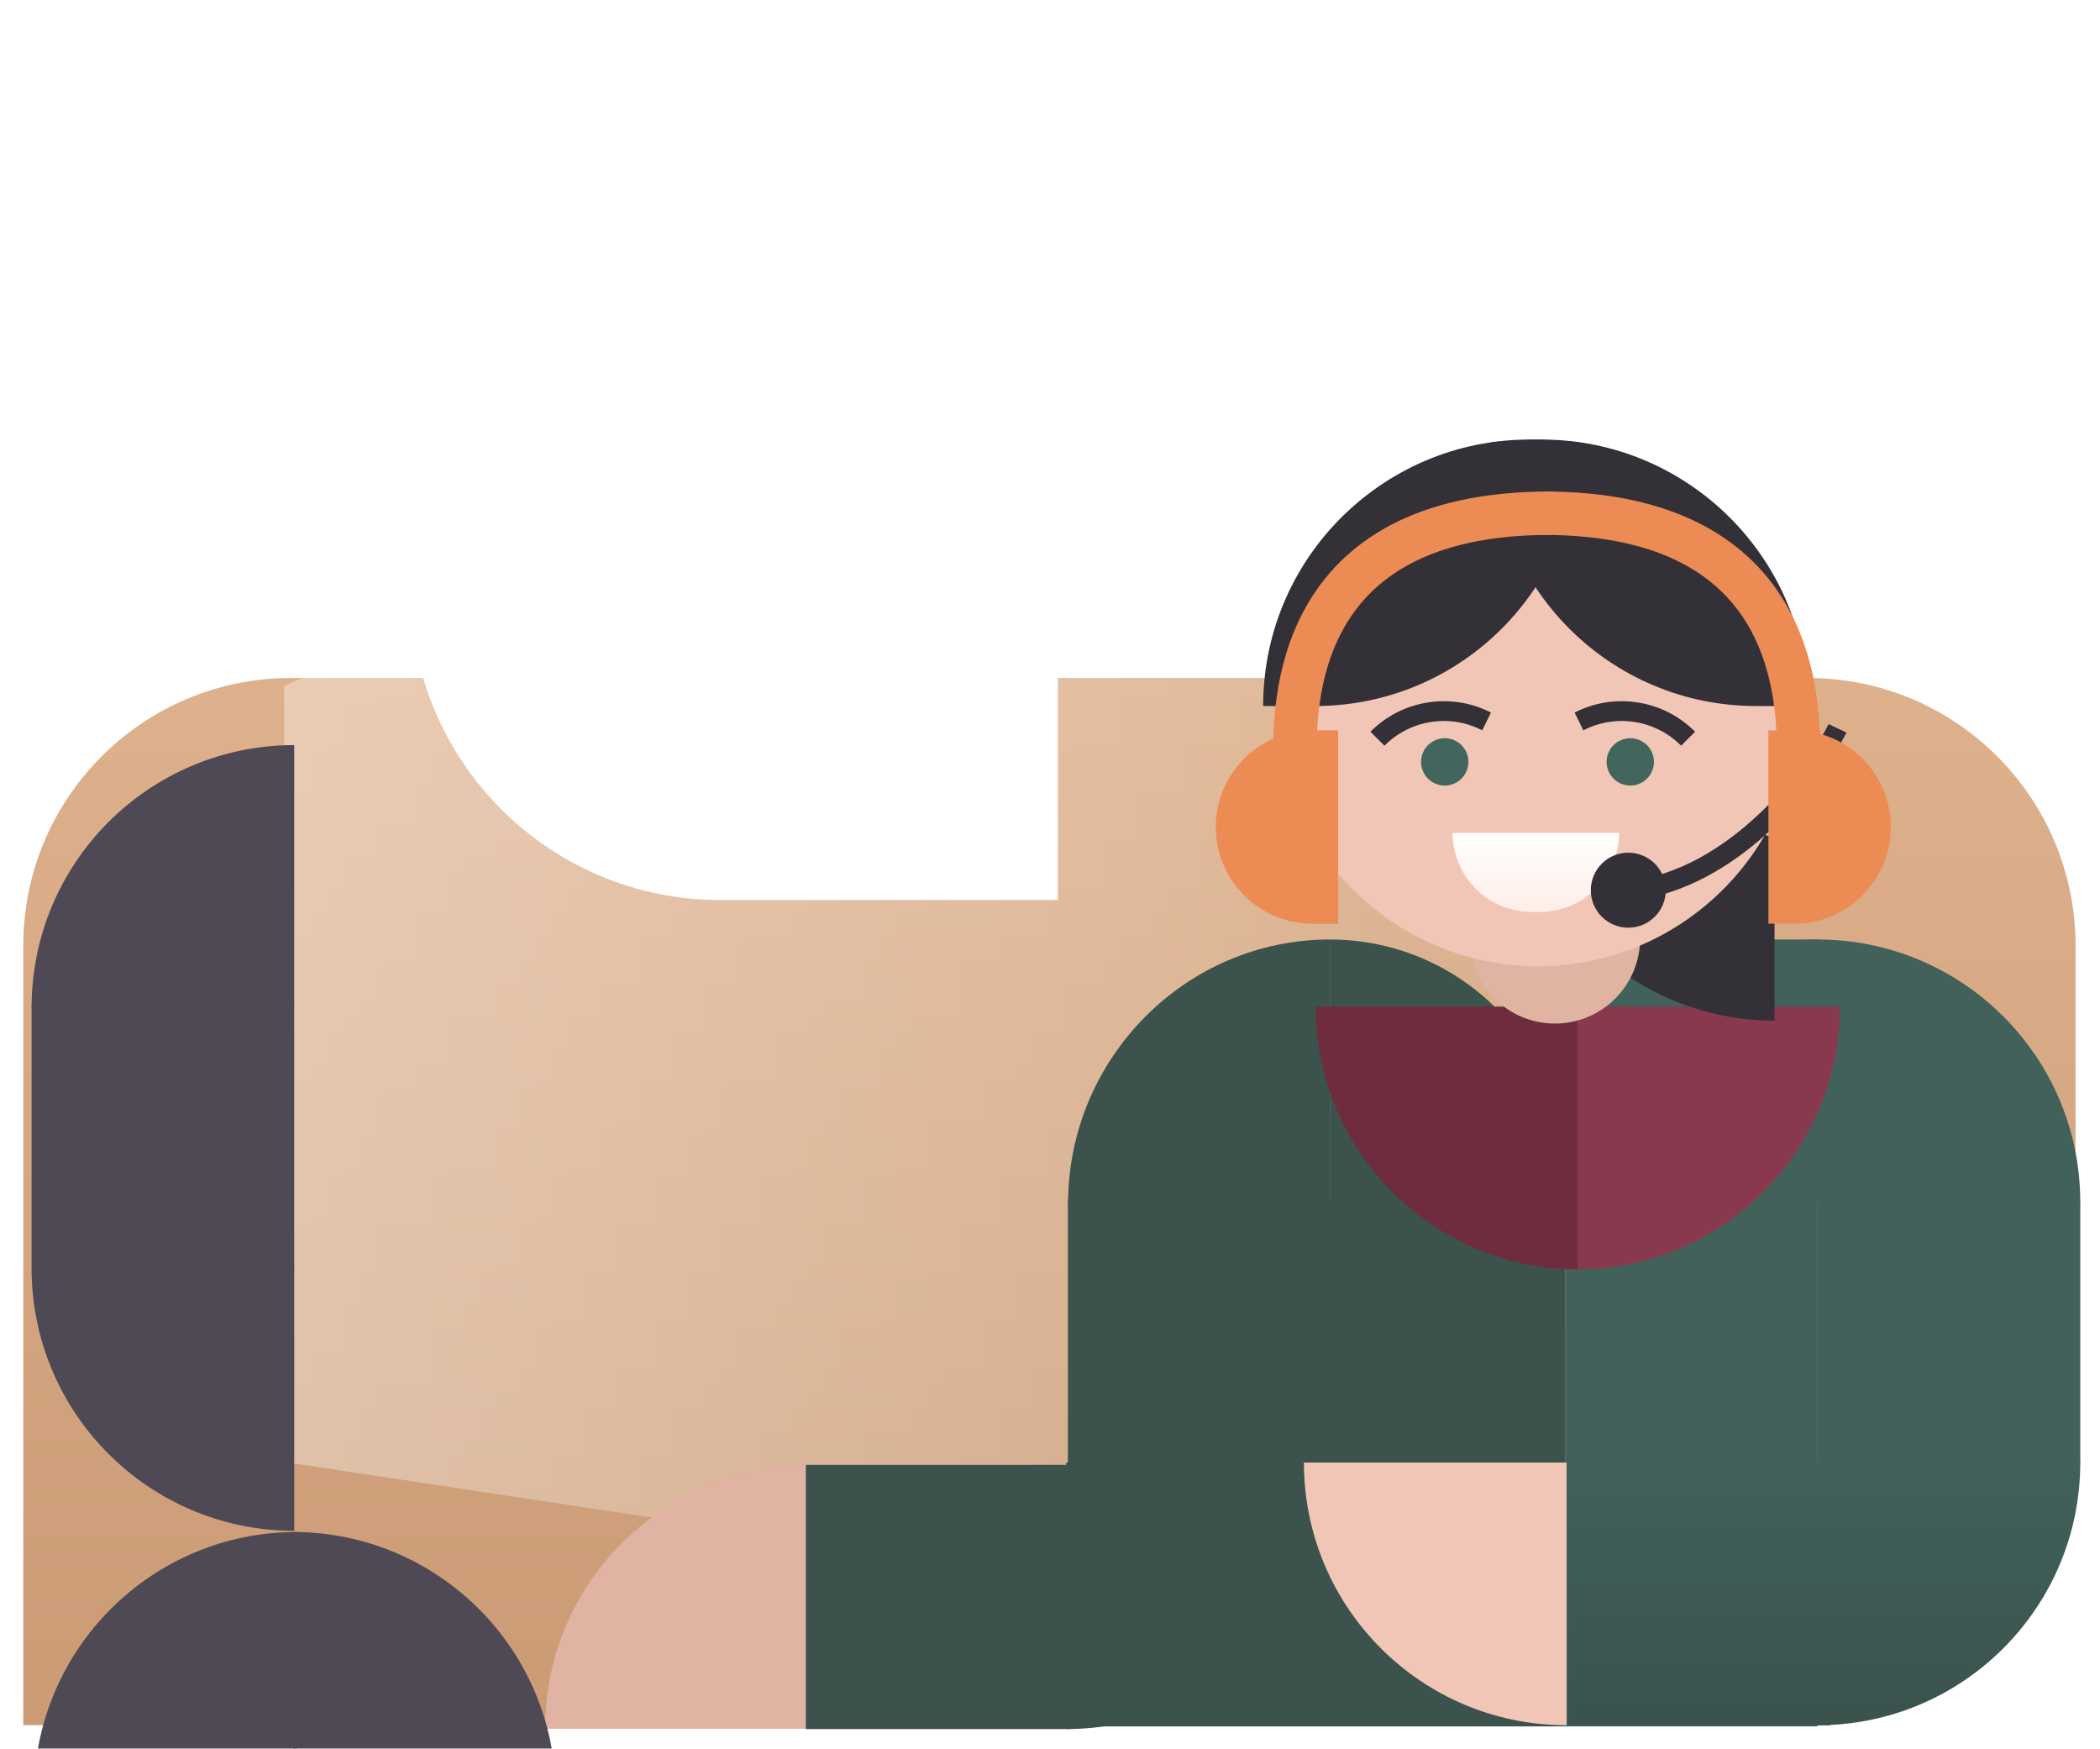 <?xml version="1.0" encoding="UTF-8"?> <svg xmlns="http://www.w3.org/2000/svg" width="532" height="443" viewBox="0 0 532 443" fill="none"><g filter="url(#filter0_d_245_386)"><path d="M2.898 222.53C2.898 185.092 33.248 154.742 70.687 154.742H455.016C492.455 154.742 522.805 185.092 522.805 222.53V352.212C522.805 389.65 492.455 420 455.016 420H2.898V222.53Z" fill="url(#paint0_linear_245_386)"></path><path d="M69 353.34L69 156.66L457 1.35576e-05L457 412L69 353.34Z" fill="url(#paint1_linear_245_386)"></path><path d="M267.586 286.647L267.586 420.326L393.576 420.326L393.576 286.647L267.586 286.647Z" fill="#3B524D"></path><path d="M393.574 220.99L393.574 420.326L457.456 420.326L457.456 220.99L393.574 220.99Z" fill="#41615A"></path><path d="M457.457 220.99L457.457 287.534L524.001 287.534C524.001 250.782 494.208 220.99 457.457 220.99Z" fill="#41615A"></path><path d="M391.207 287.534L457.751 287.534L457.751 220.99C421 220.99 391.207 250.783 391.207 287.534Z" fill="#41615A"></path><path d="M333.895 220.99L333.895 287.534L393.574 287.534L393.574 280.669C393.574 247.709 366.855 220.99 333.895 220.99Z" fill="#3B524D"></path><path d="M267.586 287.829L333.896 287.829L333.896 220.99C297.274 220.99 267.586 251.207 267.586 287.829Z" fill="#3B524D"></path><path d="M334.613 353.486L267.099 353.486L267.099 421C304.386 421 334.613 390.773 334.613 353.486Z" fill="#3B524D"></path><path d="M135.086 420.917L201.63 420.917L201.63 354.373C164.879 354.374 135.086 384.166 135.086 420.917Z" fill="#E1B3A2"></path><path d="M524 353.486L457.456 353.486L457.456 420.03C494.207 420.03 524 390.237 524 353.486Z" fill="url(#paint2_linear_245_386)"></path><g filter="url(#filter1_d_245_386)"><path d="M393.867 287.534L393.867 220.99L327.323 220.99C327.323 257.741 357.116 287.534 393.867 287.534Z" fill="#6F2C3E"></path><path d="M460.117 220.99L393.573 220.99L393.573 287.534C430.324 287.534 460.117 257.741 460.117 220.99Z" fill="#89394E"></path></g><path d="M446.543 175L379.999 175C379.999 211.751 409.792 241.544 446.543 241.544L446.543 175Z" fill="#333037"></path><circle cx="390.914" cy="220.694" r="21.59" fill="#E1B3A2"></circle><path d="M386.477 227.792L386.477 161.248L453.02 161.248C453.02 197.999 423.228 227.792 386.477 227.792Z" fill="#F2C6B6"></path><path d="M267.586 287.238L267.586 353.782L334.13 353.782L334.13 287.238L267.586 287.238Z" fill="#3B524D"></path><g filter="url(#filter2_d_245_386)"><path d="M68.543 353.782L68.543 287.238L1.999 287.238C1.999 323.989 31.792 353.782 68.543 353.782Z" fill="#4E4954"></path></g><g filter="url(#filter3_d_245_386)"><path d="M2.592 420.622H69.136L69.136 354.078C32.385 354.078 2.592 383.87 2.592 420.622Z" fill="#4E4954"></path></g><g filter="url(#filter4_d_245_386)"><path d="M134.793 420.622H68.249L68.249 354.078C105 354.078 134.793 383.87 134.793 420.622Z" fill="#4E4954"></path></g><g filter="url(#filter5_d_245_386)"><path d="M2 220.99L2 287.533L68.544 287.533L68.544 220.99L2 220.99Z" fill="#4E4954"></path></g><g filter="url(#filter6_d_245_386)"><path d="M68.543 154.742L68.543 221.285L1.999 221.285C1.999 184.534 31.792 154.742 68.543 154.742Z" fill="#4E4954"></path></g><path d="M457.457 287.238L457.457 353.782L524.001 353.782L524.001 287.238L457.457 287.238Z" fill="#41615A"></path><path d="M460.711 353.486L394.167 353.486L394.167 420.03L460.711 420.03L460.711 353.486Z" fill="url(#paint3_linear_245_386)"></path><path d="M201.148 354.078L201.148 421L268.071 421L268.071 354.078L201.148 354.078Z" fill="#3B524D"></path><path d="M386.773 227.792L386.773 161.248L320.23 161.248C320.23 197.999 350.022 227.792 386.773 227.792Z" fill="#F2C6B6"></path><path d="M386.773 95L386.773 161.544L320.23 161.544C320.23 124.793 350.022 95 386.773 95Z" fill="#F2C6B6"></path><path d="M386 95L386 161.544L452.544 161.544C452.544 124.793 422.751 95 386 95Z" fill="#F2C6B6"></path><path d="M455 161.847C455 122.913 422.151 92.053 383.293 94.482L375 95C375 131.918 404.928 161.847 441.847 161.847H455Z" fill="#333037"></path><path d="M317 161.847C317 122.913 349.849 92.053 388.707 94.482L397 95C397 131.918 367.072 161.847 330.153 161.847H317Z" fill="#333037"></path><path d="M386.477 192.598C393.99 192.598 400.081 186.507 400.081 178.993C400.081 171.48 393.99 165.389 386.477 165.389V192.598Z" fill="#F2C6B6"></path><circle cx="363" cy="176" r="6" fill="#42665E"></circle><circle cx="410" cy="176" r="6" fill="#42665E"></circle><path d="M387.154 213.994C398.197 213.994 407.148 205.042 407.148 194L364.998 194C364.998 205.042 373.95 213.994 384.993 213.994L387.154 213.994Z" fill="url(#paint4_linear_245_386)"></path><path d="M345.955 170.128V170.128C353.098 162.941 364.019 161.088 373.133 165.517L373.61 165.749" stroke="#333037" stroke-width="5.012"></path><path d="M424.655 170.128V170.128C417.511 162.941 406.59 161.088 397.476 165.517L396.999 165.749" stroke="#333037" stroke-width="5.012"></path><circle cx="409.5" cy="208.5" r="9.5" fill="#333037"></circle><circle cx="325.168" cy="186.168" r="9.168" fill="#F2C6B6"></circle><circle cx="448.168" cy="186.168" r="9.168" fill="#F2C6B6"></circle><path d="M327.324 353.486L393.868 353.486L393.868 420.03C357.117 420.03 327.324 390.237 327.324 353.486Z" fill="#F2C6B6"></path><path d="M410 208.5C410 208.5 424 208.5 441 194C456 181.206 462.5 167.5 462.5 167.5" stroke="#333037" stroke-width="5"></path><g filter="url(#filter7_d_245_386)"><path d="M262 194L176.5 194C133.146 194 98 158.854 98 115.5C98 72.146 133.146 37 176.5 37L180 37C225.287 37 262 73.713 262 119L262 194Z" fill="white"></path></g><g filter="url(#filter8_d_245_386)"><path d="M442 151H448.5C462.031 151 473 161.969 473 175.5C473 189.031 462.031 200 448.5 200H442V151Z" fill="#ED8B54"></path></g><g filter="url(#filter9_d_245_386)"><path d="M333 151H326.5C312.969 151 302 161.969 302 175.5C302 189.031 312.969 200 326.5 200H333V151Z" fill="#ED8B54"></path></g><g filter="url(#filter10_d_245_386)"><path d="M322.001 159.333C322.001 145 321.001 96 386.667 96" stroke="#ED8B54" stroke-width="11"></path></g><g filter="url(#filter11_d_245_386)"><path d="M449.667 159.333C449.667 145 450.667 96 385.001 96" stroke="#ED8B54" stroke-width="11"></path></g></g><defs><filter id="filter0_d_245_386" x="0.2" y="1.52588e-05" width="531.6" height="442.8" filterUnits="userSpaceOnUse" color-interpolation-filters="sRGB"><feFlood flood-opacity="0" result="BackgroundImageFix"></feFlood><feColorMatrix in="SourceAlpha" type="matrix" values="0 0 0 0 0 0 0 0 0 0 0 0 0 0 0 0 0 0 127 0" result="hardAlpha"></feColorMatrix><feOffset dx="3" dy="17"></feOffset><feGaussianBlur stdDeviation="2.4"></feGaussianBlur><feComposite in2="hardAlpha" operator="out"></feComposite><feColorMatrix type="matrix" values="0 0 0 0 0 0 0 0 0 0 0 0 0 0 0 0 0 0 0.39 0"></feColorMatrix><feBlend mode="normal" in2="BackgroundImageFix" result="effect1_dropShadow_245_386"></feBlend><feBlend mode="normal" in="SourceGraphic" in2="effect1_dropShadow_245_386" result="shape"></feBlend></filter><filter id="filter1_d_245_386" x="325.524" y="220.99" width="142.393" height="88.344" filterUnits="userSpaceOnUse" color-interpolation-filters="sRGB"><feFlood flood-opacity="0" result="BackgroundImageFix"></feFlood><feColorMatrix in="SourceAlpha" type="matrix" values="0 0 0 0 0 0 0 0 0 0 0 0 0 0 0 0 0 0 127 0" result="hardAlpha"></feColorMatrix><feOffset dx="3" dy="17"></feOffset><feGaussianBlur stdDeviation="2.4"></feGaussianBlur><feComposite in2="hardAlpha" operator="out"></feComposite><feColorMatrix type="matrix" values="0 0 0 0 0 0 0 0 0 0 0 0 0 0 0 0 0 0 0.39 0"></feColorMatrix><feBlend mode="normal" in2="BackgroundImageFix" result="effect1_dropShadow_245_386"></feBlend><feBlend mode="normal" in="SourceGraphic" in2="effect1_dropShadow_245_386" result="shape"></feBlend></filter><filter id="filter2_d_245_386" x="0.2" y="287.238" width="76.143" height="88.344" filterUnits="userSpaceOnUse" color-interpolation-filters="sRGB"><feFlood flood-opacity="0" result="BackgroundImageFix"></feFlood><feColorMatrix in="SourceAlpha" type="matrix" values="0 0 0 0 0 0 0 0 0 0 0 0 0 0 0 0 0 0 127 0" result="hardAlpha"></feColorMatrix><feOffset dx="3" dy="17"></feOffset><feGaussianBlur stdDeviation="2.4"></feGaussianBlur><feComposite in2="hardAlpha" operator="out"></feComposite><feColorMatrix type="matrix" values="0 0 0 0 0 0 0 0 0 0 0 0 0 0 0 0 0 0 0.39 0"></feColorMatrix><feBlend mode="normal" in2="BackgroundImageFix" result="effect1_dropShadow_245_386"></feBlend><feBlend mode="normal" in="SourceGraphic" in2="effect1_dropShadow_245_386" result="shape"></feBlend></filter><filter id="filter3_d_245_386" x="0.792" y="354.078" width="76.145" height="88.344" filterUnits="userSpaceOnUse" color-interpolation-filters="sRGB"><feFlood flood-opacity="0" result="BackgroundImageFix"></feFlood><feColorMatrix in="SourceAlpha" type="matrix" values="0 0 0 0 0 0 0 0 0 0 0 0 0 0 0 0 0 0 127 0" result="hardAlpha"></feColorMatrix><feOffset dx="3" dy="17"></feOffset><feGaussianBlur stdDeviation="2.4"></feGaussianBlur><feComposite in2="hardAlpha" operator="out"></feComposite><feColorMatrix type="matrix" values="0 0 0 0 0 0 0 0 0 0 0 0 0 0 0 0 0 0 0.39 0"></feColorMatrix><feBlend mode="normal" in2="BackgroundImageFix" result="effect1_dropShadow_245_386"></feBlend><feBlend mode="normal" in="SourceGraphic" in2="effect1_dropShadow_245_386" result="shape"></feBlend></filter><filter id="filter4_d_245_386" x="66.45" y="354.078" width="76.143" height="88.344" filterUnits="userSpaceOnUse" color-interpolation-filters="sRGB"><feFlood flood-opacity="0" result="BackgroundImageFix"></feFlood><feColorMatrix in="SourceAlpha" type="matrix" values="0 0 0 0 0 0 0 0 0 0 0 0 0 0 0 0 0 0 127 0" result="hardAlpha"></feColorMatrix><feOffset dx="3" dy="17"></feOffset><feGaussianBlur stdDeviation="2.4"></feGaussianBlur><feComposite in2="hardAlpha" operator="out"></feComposite><feColorMatrix type="matrix" values="0 0 0 0 0 0 0 0 0 0 0 0 0 0 0 0 0 0 0.39 0"></feColorMatrix><feBlend mode="normal" in2="BackgroundImageFix" result="effect1_dropShadow_245_386"></feBlend><feBlend mode="normal" in="SourceGraphic" in2="effect1_dropShadow_245_386" result="shape"></feBlend></filter><filter id="filter5_d_245_386" x="0.2" y="220.99" width="76.143" height="88.344" filterUnits="userSpaceOnUse" color-interpolation-filters="sRGB"><feFlood flood-opacity="0" result="BackgroundImageFix"></feFlood><feColorMatrix in="SourceAlpha" type="matrix" values="0 0 0 0 0 0 0 0 0 0 0 0 0 0 0 0 0 0 127 0" result="hardAlpha"></feColorMatrix><feOffset dx="3" dy="17"></feOffset><feGaussianBlur stdDeviation="2.4"></feGaussianBlur><feComposite in2="hardAlpha" operator="out"></feComposite><feColorMatrix type="matrix" values="0 0 0 0 0 0 0 0 0 0 0 0 0 0 0 0 0 0 0.39 0"></feColorMatrix><feBlend mode="normal" in2="BackgroundImageFix" result="effect1_dropShadow_245_386"></feBlend><feBlend mode="normal" in="SourceGraphic" in2="effect1_dropShadow_245_386" result="shape"></feBlend></filter><filter id="filter6_d_245_386" x="0.2" y="154.742" width="76.143" height="88.344" filterUnits="userSpaceOnUse" color-interpolation-filters="sRGB"><feFlood flood-opacity="0" result="BackgroundImageFix"></feFlood><feColorMatrix in="SourceAlpha" type="matrix" values="0 0 0 0 0 0 0 0 0 0 0 0 0 0 0 0 0 0 127 0" result="hardAlpha"></feColorMatrix><feOffset dx="3" dy="17"></feOffset><feGaussianBlur stdDeviation="2.4"></feGaussianBlur><feComposite in2="hardAlpha" operator="out"></feComposite><feColorMatrix type="matrix" values="0 0 0 0 0 0 0 0 0 0 0 0 0 0 0 0 0 0 0.39 0"></feColorMatrix><feBlend mode="normal" in2="BackgroundImageFix" result="effect1_dropShadow_245_386"></feBlend><feBlend mode="normal" in="SourceGraphic" in2="effect1_dropShadow_245_386" result="shape"></feBlend></filter><filter id="filter7_d_245_386" x="96.2" y="37" width="173.6" height="178.8" filterUnits="userSpaceOnUse" color-interpolation-filters="sRGB"><feFlood flood-opacity="0" result="BackgroundImageFix"></feFlood><feColorMatrix in="SourceAlpha" type="matrix" values="0 0 0 0 0 0 0 0 0 0 0 0 0 0 0 0 0 0 127 0" result="hardAlpha"></feColorMatrix><feOffset dx="3" dy="17"></feOffset><feGaussianBlur stdDeviation="2.4"></feGaussianBlur><feComposite in2="hardAlpha" operator="out"></feComposite><feColorMatrix type="matrix" values="0 0 0 0 0 0 0 0 0 0 0 0 0 0 0 0 0 0 0.39 0"></feColorMatrix><feBlend mode="normal" in2="BackgroundImageFix" result="effect1_dropShadow_245_386"></feBlend><feBlend mode="normal" in="SourceGraphic" in2="effect1_dropShadow_245_386" result="shape"></feBlend></filter><filter id="filter8_d_245_386" x="440.2" y="151" width="40.6" height="70.8" filterUnits="userSpaceOnUse" color-interpolation-filters="sRGB"><feFlood flood-opacity="0" result="BackgroundImageFix"></feFlood><feColorMatrix in="SourceAlpha" type="matrix" values="0 0 0 0 0 0 0 0 0 0 0 0 0 0 0 0 0 0 127 0" result="hardAlpha"></feColorMatrix><feOffset dx="3" dy="17"></feOffset><feGaussianBlur stdDeviation="2.4"></feGaussianBlur><feComposite in2="hardAlpha" operator="out"></feComposite><feColorMatrix type="matrix" values="0 0 0 0 0 0 0 0 0 0 0 0 0 0 0 0 0 0 0.39 0"></feColorMatrix><feBlend mode="normal" in2="BackgroundImageFix" result="effect1_dropShadow_245_386"></feBlend><feBlend mode="normal" in="SourceGraphic" in2="effect1_dropShadow_245_386" result="shape"></feBlend></filter><filter id="filter9_d_245_386" x="300.2" y="151" width="40.6" height="70.8" filterUnits="userSpaceOnUse" color-interpolation-filters="sRGB"><feFlood flood-opacity="0" result="BackgroundImageFix"></feFlood><feColorMatrix in="SourceAlpha" type="matrix" values="0 0 0 0 0 0 0 0 0 0 0 0 0 0 0 0 0 0 127 0" result="hardAlpha"></feColorMatrix><feOffset dx="3" dy="17"></feOffset><feGaussianBlur stdDeviation="2.4"></feGaussianBlur><feComposite in2="hardAlpha" operator="out"></feComposite><feColorMatrix type="matrix" values="0 0 0 0 0 0 0 0 0 0 0 0 0 0 0 0 0 0 0.39 0"></feColorMatrix><feBlend mode="normal" in2="BackgroundImageFix" result="effect1_dropShadow_245_386"></feBlend><feBlend mode="normal" in="SourceGraphic" in2="effect1_dropShadow_245_386" result="shape"></feBlend></filter><filter id="filter10_d_245_386" x="314.7" y="90.5" width="79.768" height="90.633" filterUnits="userSpaceOnUse" color-interpolation-filters="sRGB"><feFlood flood-opacity="0" result="BackgroundImageFix"></feFlood><feColorMatrix in="SourceAlpha" type="matrix" values="0 0 0 0 0 0 0 0 0 0 0 0 0 0 0 0 0 0 127 0" result="hardAlpha"></feColorMatrix><feOffset dx="3" dy="17"></feOffset><feGaussianBlur stdDeviation="2.4"></feGaussianBlur><feComposite in2="hardAlpha" operator="out"></feComposite><feColorMatrix type="matrix" values="0 0 0 0 0 0 0 0 0 0 0 0 0 0 0 0 0 0 0.39 0"></feColorMatrix><feBlend mode="normal" in2="BackgroundImageFix" result="effect1_dropShadow_245_386"></feBlend><feBlend mode="normal" in="SourceGraphic" in2="effect1_dropShadow_245_386" result="shape"></feBlend></filter><filter id="filter11_d_245_386" x="383.2" y="90.5" width="79.768" height="90.633" filterUnits="userSpaceOnUse" color-interpolation-filters="sRGB"><feFlood flood-opacity="0" result="BackgroundImageFix"></feFlood><feColorMatrix in="SourceAlpha" type="matrix" values="0 0 0 0 0 0 0 0 0 0 0 0 0 0 0 0 0 0 127 0" result="hardAlpha"></feColorMatrix><feOffset dx="3" dy="17"></feOffset><feGaussianBlur stdDeviation="2.4"></feGaussianBlur><feComposite in2="hardAlpha" operator="out"></feComposite><feColorMatrix type="matrix" values="0 0 0 0 0 0 0 0 0 0 0 0 0 0 0 0 0 0 0.39 0"></feColorMatrix><feBlend mode="normal" in2="BackgroundImageFix" result="effect1_dropShadow_245_386"></feBlend><feBlend mode="normal" in="SourceGraphic" in2="effect1_dropShadow_245_386" result="shape"></feBlend></filter><linearGradient id="paint0_linear_245_386" x1="262.852" y1="154.742" x2="262.852" y2="420" gradientUnits="userSpaceOnUse"><stop stop-color="#DEB18D"></stop><stop offset="1" stop-color="#CA9B75"></stop></linearGradient><linearGradient id="paint1_linear_245_386" x1="69" y1="229" x2="457" y2="229" gradientUnits="userSpaceOnUse"><stop stop-color="white" stop-opacity="0.35"></stop><stop offset="1" stop-color="white" stop-opacity="0"></stop></linearGradient><linearGradient id="paint2_linear_245_386" x1="490.728" y1="353.486" x2="490.728" y2="420.03" gradientUnits="userSpaceOnUse"><stop stop-color="#41615A"></stop><stop offset="1" stop-color="#3B524D"></stop></linearGradient><linearGradient id="paint3_linear_245_386" x1="427.439" y1="353.486" x2="427.439" y2="420.03" gradientUnits="userSpaceOnUse"><stop stop-color="#41615A"></stop><stop offset="1" stop-color="#3B524D"></stop></linearGradient><linearGradient id="paint4_linear_245_386" x1="384.452" y1="215.345" x2="384.452" y2="194" gradientUnits="userSpaceOnUse"><stop stop-color="#FFECE6"></stop><stop offset="1" stop-color="white"></stop></linearGradient></defs></svg> 